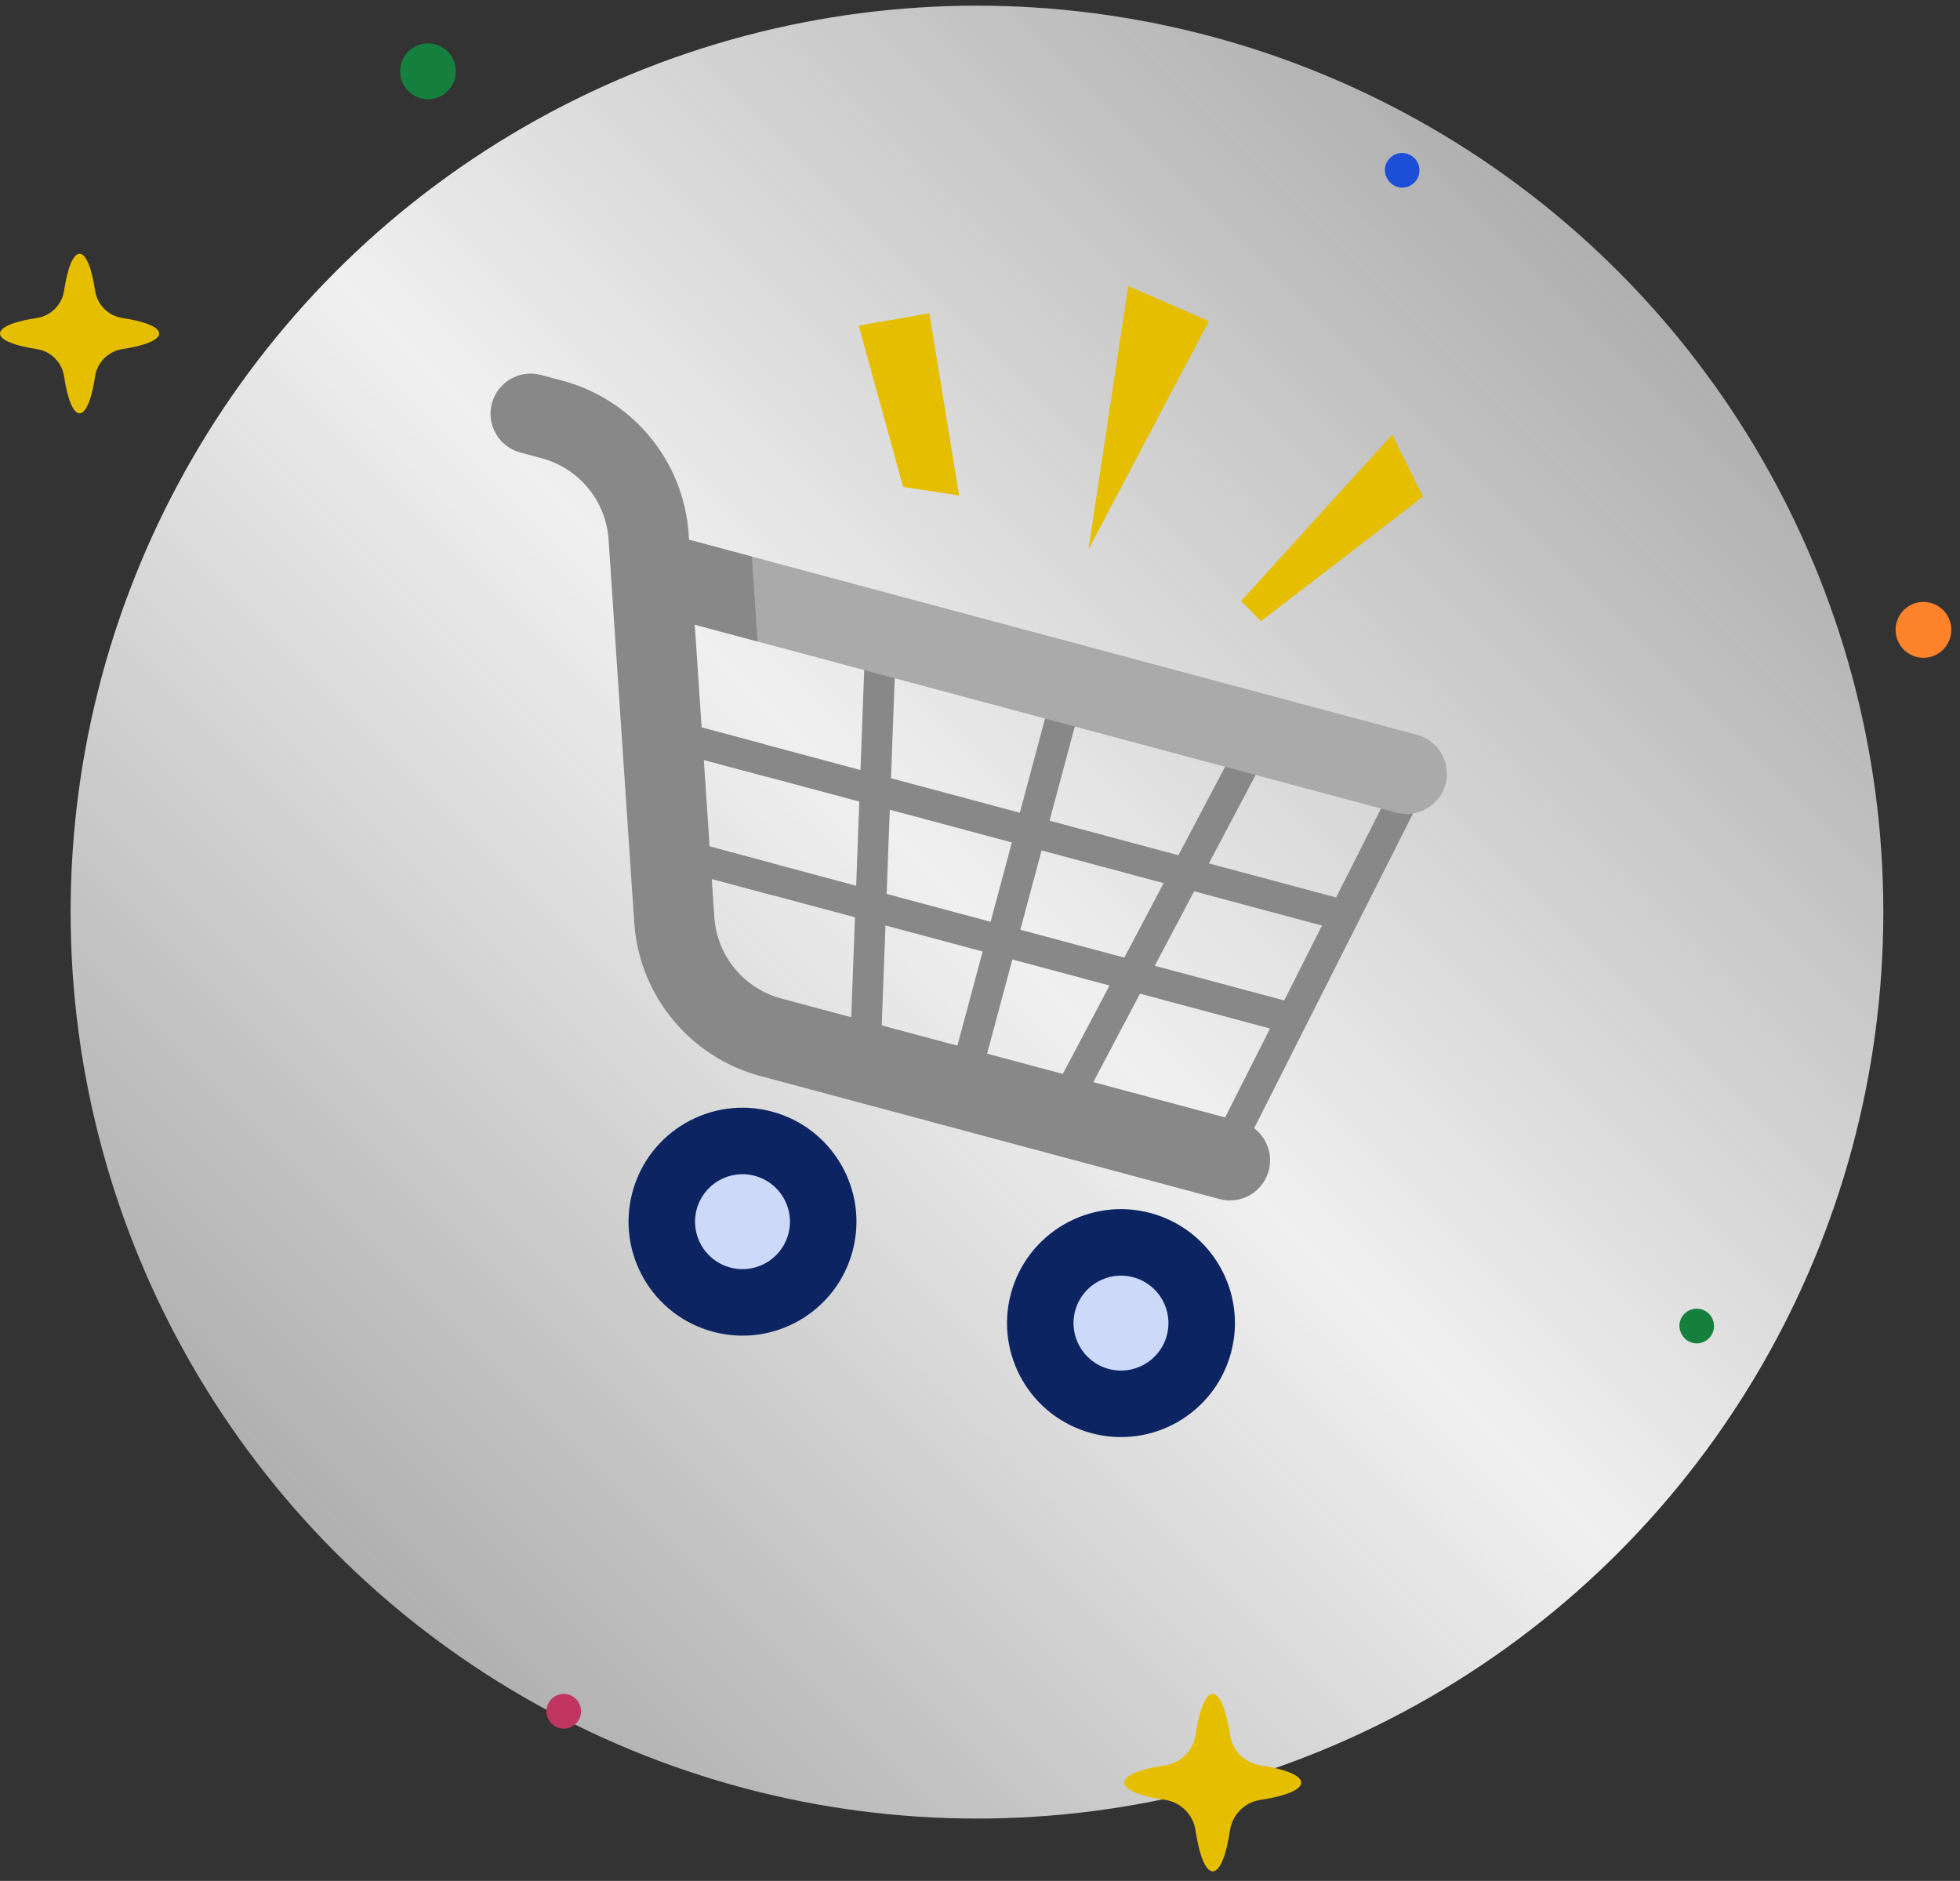 <svg width="173" height="166" viewBox="0 0 173 166" fill="none" xmlns="http://www.w3.org/2000/svg">
<rect x="0" y="0" width="173" height="166" fill="#333333" stroke="none"/>
<circle cx="86.233" cy="80.5" r="80" fill="url(#paint0_linear_49_2531)"/>
<ellipse cx="65.537" cy="107.821" rx="10.057" ry="10.057" transform="rotate(15 65.537 107.821)" fill="#0D2463"/>
<circle cx="65.537" cy="107.821" r="4.189" transform="rotate(15 65.537 107.821)" fill="#CDD9F8"/>
<ellipse cx="98.944" cy="116.773" rx="10.057" ry="10.057" transform="rotate(15 98.944 116.773)" fill="#0D2463"/>
<circle cx="98.944" cy="116.773" r="4.189" transform="rotate(15 98.944 116.773)" fill="#CDD9F8"/>
<path fill-rule="evenodd" clip-rule="evenodd" d="M119.866 81.411L119.861 81.421L115.281 90.496L115.277 90.503L115.274 90.51L109.337 102.275C109.042 102.859 108.382 103.139 107.774 102.976C107.685 102.952 107.598 102.919 107.513 102.876C106.843 102.538 106.574 101.721 106.912 101.051L112.098 90.773L100.624 87.699L94.944 98.445C94.643 99.016 93.992 99.283 93.393 99.122C93.296 99.097 93.201 99.059 93.109 99.011C92.446 98.66 92.192 97.838 92.543 97.175L97.933 86.978L89.356 84.68L86.368 95.834C86.174 96.558 85.429 96.988 84.704 96.794C83.98 96.6 83.55 95.855 83.744 95.131L86.733 83.977L78.156 81.678L77.725 93.205C77.697 93.954 77.067 94.539 76.317 94.511C76.213 94.507 76.112 94.492 76.015 94.466C75.417 94.306 74.987 93.749 75.011 93.103L75.465 80.957L59.126 76.579C58.401 76.385 57.971 75.641 58.165 74.916C58.359 74.192 59.104 73.761 59.829 73.956L75.569 78.173L75.847 70.744L58.422 66.075C57.697 65.881 57.268 65.136 57.462 64.412C57.656 63.687 58.401 63.257 59.125 63.451L75.951 67.96L76.382 56.434C76.41 55.684 77.04 55.099 77.79 55.127C78.539 55.155 79.124 55.785 79.096 56.535L78.642 68.681L90.015 71.728L93.004 60.574C93.198 59.85 93.942 59.42 94.667 59.614C95.392 59.808 95.822 60.553 95.627 61.277L92.639 72.431L104.011 75.479L109.691 64.733C110.042 64.07 110.863 63.816 111.527 64.167C112.19 64.517 112.443 65.339 112.093 66.002L106.703 76.2L117.934 79.209L123.376 68.426C123.714 67.756 124.532 67.488 125.2 67.825C125.87 68.163 126.139 68.98 125.801 69.649L119.866 81.411ZM78.538 71.465L78.26 78.894L87.436 81.353L89.312 74.352L78.538 71.465ZM90.06 82.056L91.936 75.055L102.71 77.942L99.236 84.515L90.06 82.056ZM105.401 78.663L101.927 85.236L113.349 88.296L116.685 81.686L105.401 78.663Z" fill="#888888"/>
<path d="M125.075 64.853L58.783 47.09L59.609 54.671L123.235 71.72C125.131 72.228 127.08 71.102 127.588 69.206C128.096 67.31 126.971 65.361 125.075 64.853Z" fill="#AAAAAA"/>
<path d="M59.609 54.671L66.865 56.615L66.363 49.121L58.783 47.09L59.609 54.671Z" fill="#888888"/>
<path d="M67.473 65.688L59.125 63.451C58.4 63.257 57.656 63.687 57.462 64.412C57.268 65.136 57.697 65.881 58.422 66.075L67.665 68.552L67.473 65.688Z" fill="#888888"/>
<path d="M59.126 76.579L68.369 79.056L68.177 76.193L59.829 73.956C59.105 73.762 58.36 74.192 58.166 74.916C57.971 75.641 58.401 76.385 59.126 76.579Z" fill="#888888"/>
<path d="M111.983 103.321C111.477 105.211 109.534 106.333 107.644 105.827L67.119 94.968C60.888 93.298 56.411 87.852 55.98 81.415L53.716 47.626C53.487 44.215 51.115 41.329 47.813 40.444L45.924 39.938C44.034 39.432 42.912 37.489 43.419 35.599C43.925 33.708 45.868 32.586 47.758 33.093L49.647 33.599C55.879 35.269 60.355 40.715 60.787 47.152L63.051 80.941C63.28 84.352 65.652 87.238 68.954 88.123L109.478 98.981C111.368 99.488 112.49 101.431 111.983 103.321Z" fill="#888888"/>
<path fill-rule="evenodd" clip-rule="evenodd" d="M149.761 118.563C150.584 118.563 151.289 117.896 151.289 117.032C151.289 116.207 150.623 115.5 149.761 115.5C148.938 115.5 148.233 116.168 148.233 117.032C148.272 117.896 148.938 118.563 149.761 118.563Z" fill="#15803D"/>
<path d="M14.051 29.437C14.051 30.012 12.761 30.518 10.814 30.807C9.563 30.992 8.577 31.98 8.392 33.234C8.104 35.186 7.599 36.48 7.025 36.48C6.452 36.48 5.947 35.186 5.659 33.234C5.474 31.98 4.488 30.992 3.237 30.807C1.29 30.518 0 30.012 0 29.437C0 28.862 1.29 28.356 3.237 28.068C4.488 27.882 5.474 26.894 5.659 25.64C5.947 23.688 6.452 22.396 7.025 22.396C7.599 22.396 8.104 23.688 8.392 25.64C8.577 26.894 9.563 27.882 10.814 28.068C12.761 28.356 14.051 28.862 14.051 29.437Z" fill="#E6BE00"/>
<path d="M114.855 157.329C114.855 157.968 113.421 158.53 111.256 158.851C109.866 159.058 108.769 160.156 108.563 161.55C108.243 163.721 107.682 165.159 107.044 165.159C106.406 165.159 105.845 163.721 105.525 161.55C105.319 160.156 104.222 159.058 102.832 158.851C100.667 158.53 99.233 157.968 99.233 157.329C99.233 156.689 100.667 156.127 102.832 155.806C104.223 155.6 105.319 154.501 105.525 153.107C105.845 150.937 106.406 149.5 107.044 149.5C107.682 149.5 108.243 150.937 108.564 153.107C108.77 154.501 109.866 155.6 111.256 155.806C113.421 156.127 114.855 156.689 114.855 157.329Z" fill="#E6BE00"/>
<ellipse cx="169.774" cy="55.589" rx="2.459" ry="2.465" fill="#FF832B"/>
<ellipse cx="37.777" cy="6.295" rx="2.459" ry="2.465" fill="#15803D"/>
<path fill-rule="evenodd" clip-rule="evenodd" d="M49.761 152.563C50.584 152.563 51.289 151.896 51.289 151.032C51.289 150.207 50.623 149.5 49.761 149.5C48.938 149.5 48.233 150.168 48.233 151.032C48.233 151.896 48.938 152.563 49.761 152.563Z" fill="#C03561"/>
<path fill-rule="evenodd" clip-rule="evenodd" d="M123.761 16.563C124.584 16.563 125.289 15.896 125.289 15.032C125.289 14.207 124.623 13.5 123.761 13.5C122.938 13.5 122.233 14.168 122.233 15.032C122.272 15.856 122.938 16.563 123.761 16.563Z" fill="#1D4ED8"/>
<path d="M82.027 27.651L75.796 28.733L79.714 42.977L84.658 43.723L82.027 27.651Z" fill="#E6BE00"/>
<path d="M106.7 28.34L99.583 25.244L96.076 48.48L106.7 28.34Z" fill="#E6BE00"/>
<path d="M111.3 54.823L109.546 53.042L122.885 38.368L125.6 43.834L111.3 54.823Z" fill="#E6BE00"/>
<defs>
<linearGradient id="paint0_linear_49_2531" x1="166" y1="0.5" x2="6" y2="160.5" gradientUnits="userSpaceOnUse">
<stop stop-color="#F5F5F5" stop-opacity="0.5"/>
<stop offset="0.5" stop-color="#F0F0F0"/>
<stop offset="1" stop-color="#F5F5F5" stop-opacity="0.5"/>
</linearGradient>
</defs>
</svg>
